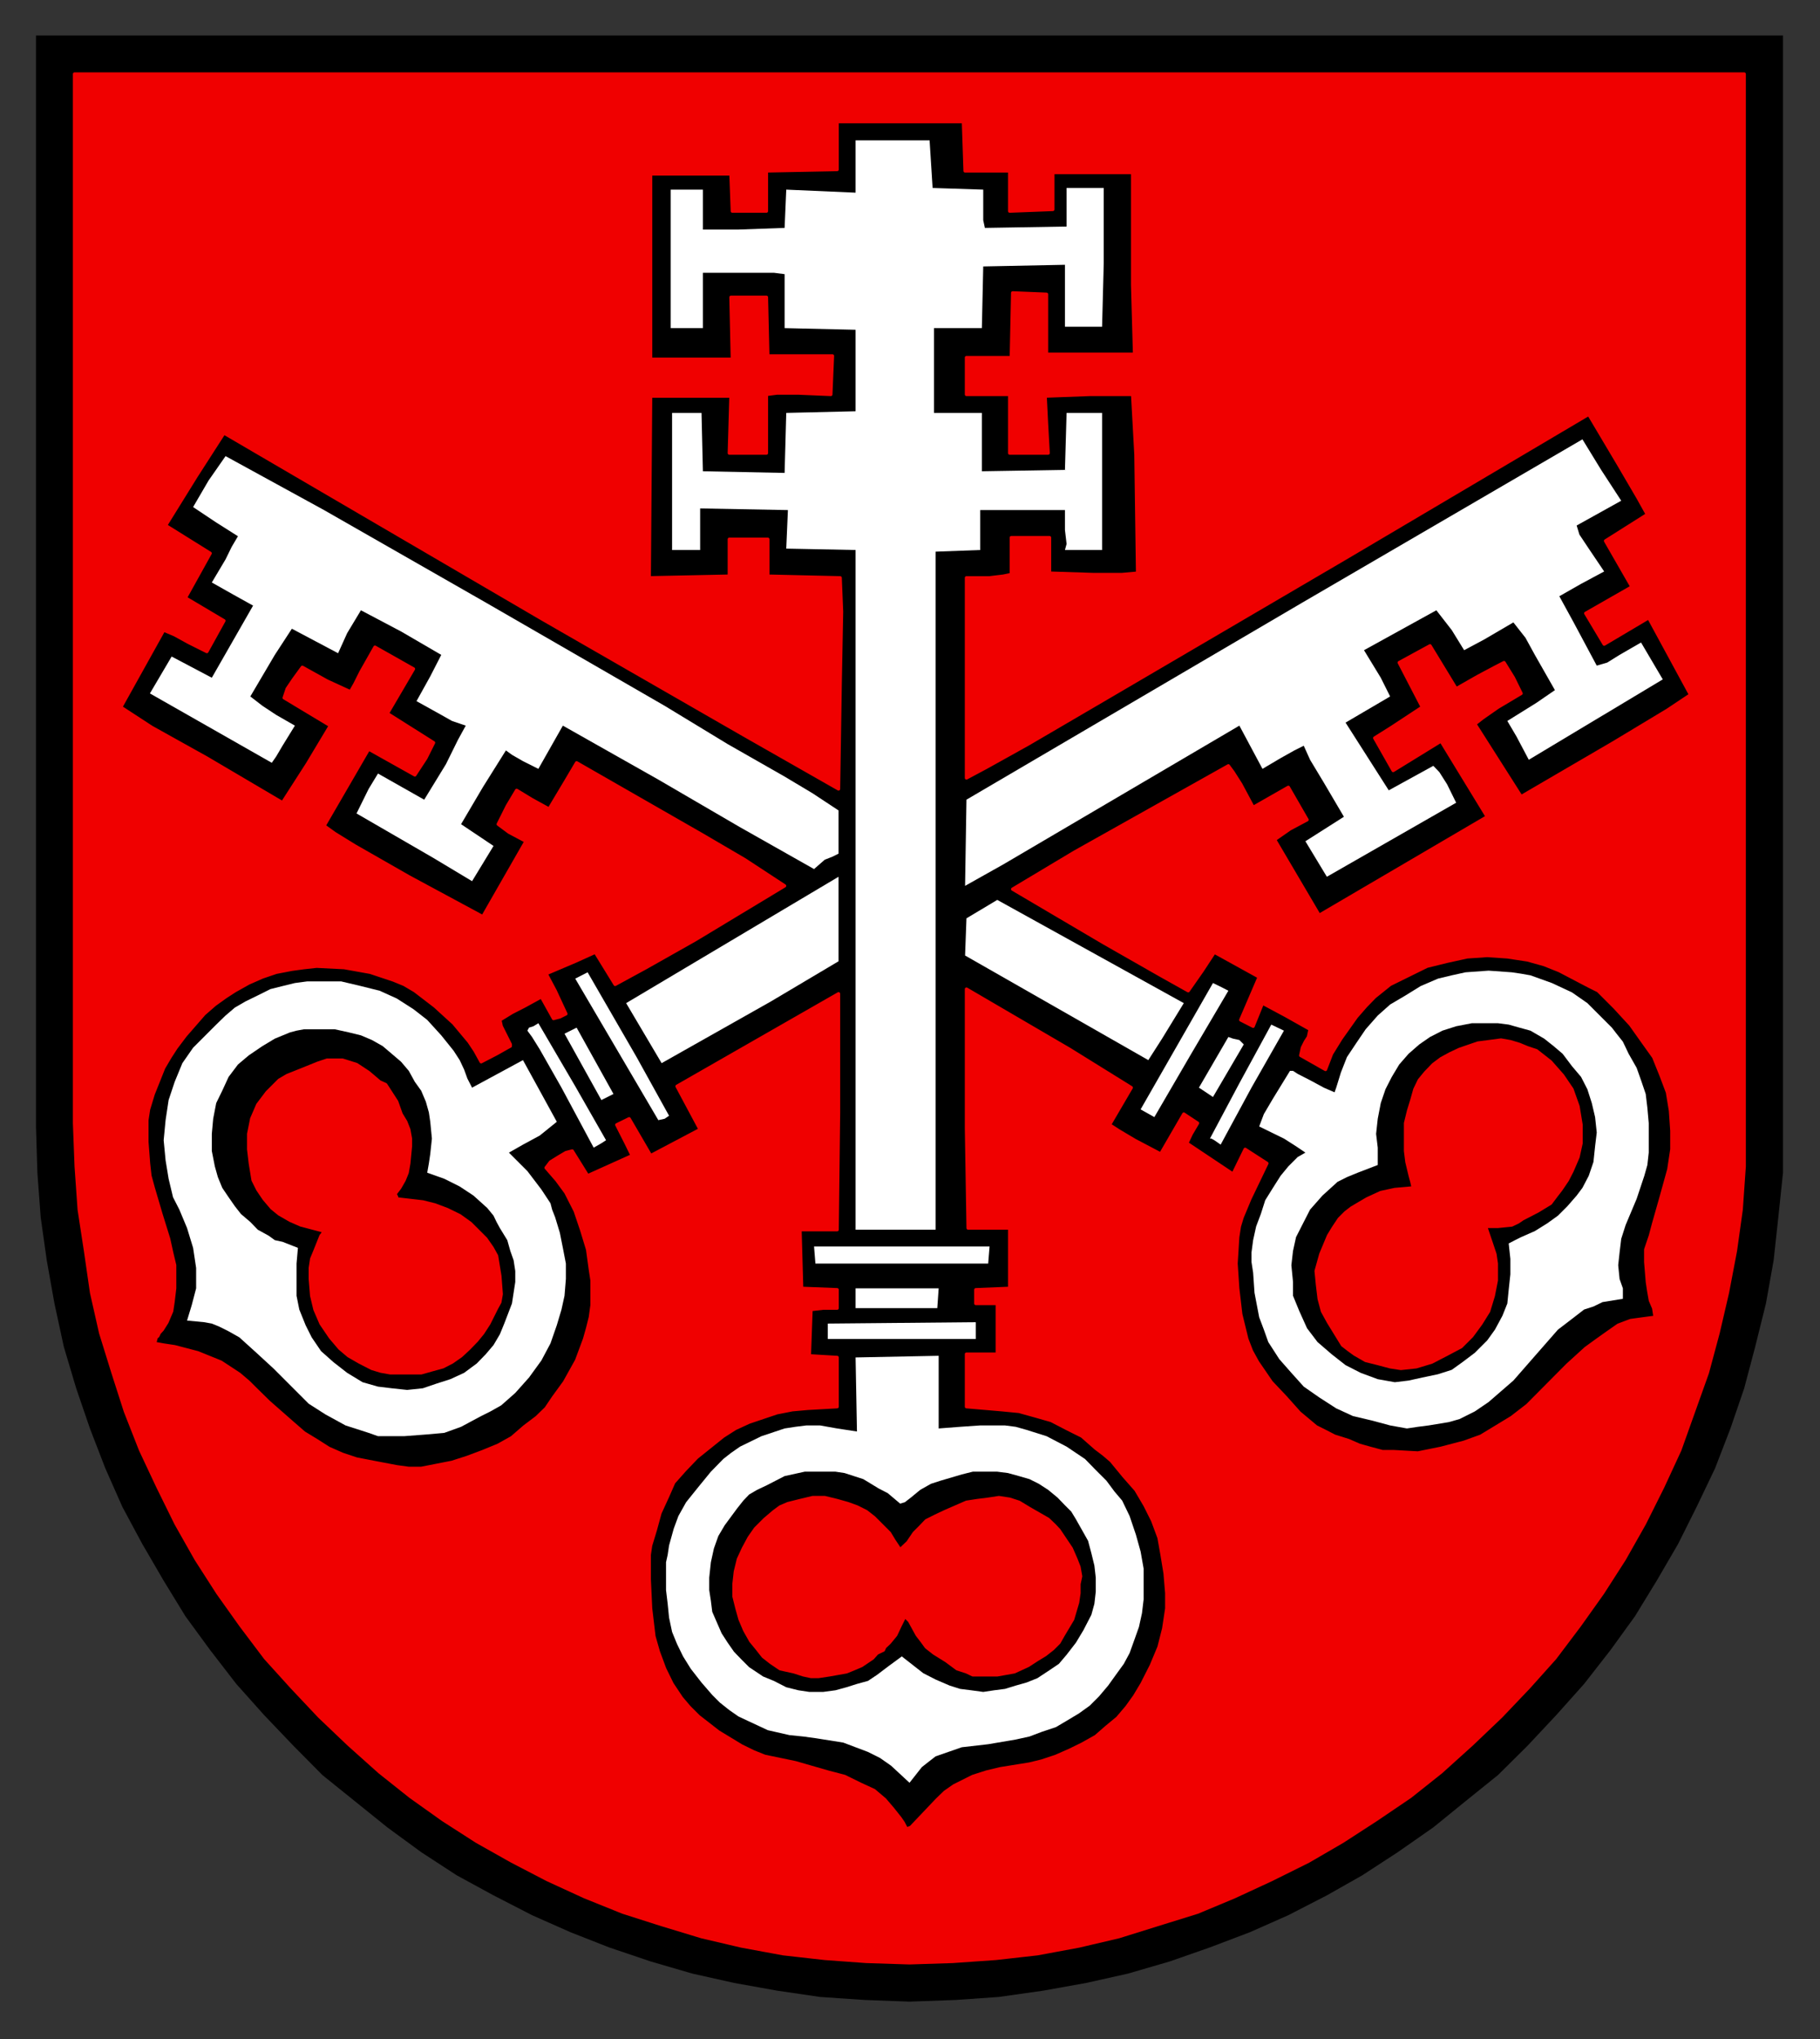 <?xml version="1.0" encoding="UTF-8" standalone="no"?>
<!-- Created with Inkscape (http://www.inkscape.org/) -->
<svg
   xmlns:svg="http://www.w3.org/2000/svg"
   xmlns="http://www.w3.org/2000/svg"
   version="1.0"
   width="499.38"
   height="559.16"
   viewBox="0 0 499.38 559.16"
   id="svg2">
  <rect x="0" y="0" width="499.38" height="559.16" fill="#333333" stroke="none"/>
  <defs
     id="defs4">
    <clipPath
       id="clipPath3566">
      <path
         d="M 418.2,720.72 L 421.56,720.72 L 421.56,708.36 L 418.2,708.36 L 418.2,720.72 z"
         id="path3568" />
    </clipPath>
    <clipPath
       id="clipPath3456">
      <path
         d="M 354.48,718.32 L 418.19,718.32 L 418.19,646.68 L 354.48,646.68 L 354.48,718.32 z"
         id="path3458" />
    </clipPath>
    <clipPath
       id="clipPath3444">
      <path
         d="M 354.48,718.32 L 418.19,718.32 L 418.19,646.68 L 354.48,646.68 L 354.48,718.32 z"
         id="path3446" />
    </clipPath>
    <clipPath
       id="clipPath3370">
      <path
         d="M 418.2,620.64 L 421.56,620.64 L 421.56,608.28 L 418.2,608.28 L 418.2,620.64 z"
         id="path3372" />
    </clipPath>
    <clipPath
       id="clipPath3320">
      <path
         d="M 354.48,618.24 L 418.19,618.24 L 418.19,546.61 L 354.48,546.61 L 354.48,618.24 z"
         id="path3322" />
    </clipPath>
    <clipPath
       id="clipPath3308">
      <path
         d="M 354.48,618.24 L 418.19,618.24 L 418.19,546.61 L 354.48,546.61 L 354.48,618.24 z"
         id="path3310" />
    </clipPath>
    <clipPath
       id="clipPath3238">
      <path
         d="M 418.2,520.67 L 421.56,520.67 L 421.56,508.32 L 418.2,508.32 L 418.2,520.67 z"
         id="path3240" />
    </clipPath>
    <clipPath
       id="clipPath3228">
      <path
         d="M 354.48,518.28 L 418.19,518.28 L 418.19,446.65 L 354.48,446.65 L 354.48,518.28 z"
         id="path3230" />
    </clipPath>
    <clipPath
       id="clipPath3216">
      <path
         d="M 354.48,518.28 L 418.19,518.28 L 418.19,446.65 L 354.48,446.65 L 354.48,518.28 z"
         id="path3218" />
    </clipPath>
    <clipPath
       id="clipPath3142">
      <path
         d="M 418.2,412.68 L 421.56,412.68 L 421.56,400.32 L 418.2,400.32 L 418.2,412.68 z"
         id="path3144" />
    </clipPath>
    <clipPath
       id="clipPath3080">
      <path
         d="M 354.48,410.28 L 418.19,410.28 L 418.19,338.65 L 354.48,338.65 L 354.48,410.28 z"
         id="path3082" />
    </clipPath>
    <clipPath
       id="clipPath3068">
      <path
         d="M 354.48,410.28 L 418.19,410.28 L 418.19,338.65 L 354.48,338.65 L 354.48,410.28 z"
         id="path3070" />
    </clipPath>
    <clipPath
       id="clipPath2986">
      <path
         d="M 418.2,312.72 L 421.56,312.72 L 421.56,300.36 L 418.2,300.36 L 418.2,312.72 z"
         id="path2988" />
    </clipPath>
    <clipPath
       id="clipPath2964">
      <path
         d="M 354.48,310.32 L 418.19,310.32 L 418.19,238.69 L 354.48,238.69 L 354.48,310.32 z"
         id="path2966" />
    </clipPath>
    <clipPath
       id="clipPath2952">
      <path
         d="M 354.48,310.32 L 418.19,310.32 L 418.19,238.69 L 354.48,238.69 L 354.48,310.32 z"
         id="path2954" />
    </clipPath>
    <clipPath
       id="clipPath2876">
      <path
         d="M 418.2,212.64 L 421.56,212.64 L 421.56,200.29 L 418.2,200.29 L 418.2,212.64 z"
         id="path2878" />
    </clipPath>
    <clipPath
       id="clipPath2808">
      <path
         d="M 354.48,210.24 L 418.19,210.24 L 418.19,138.6 L 354.48,138.6 L 354.48,210.24 z"
         id="path2810" />
    </clipPath>
    <clipPath
       id="clipPath2796">
      <path
         d="M 354.48,210.24 L 418.19,210.24 L 418.19,138.6 L 354.48,138.6 L 354.48,210.24 z"
         id="path2798" />
    </clipPath>
    <clipPath
       id="clipPath2768">
      <path
         d="M 143.16,151.19 L 146.63,151.19 L 146.63,138.84 L 143.16,138.84 L 143.16,151.19 z"
         id="path2770" />
    </clipPath>
    <clipPath
       id="clipPath2710">
      <path
         d="M 422.04,110.76 L 422.04,135.12 L 549.12,135.12 L 549.12,110.76 L 545.88,110.76 L 545.88,125.88 L 425.28,125.88 L 425.28,110.76 L 422.04,110.76 z"
         id="path2712" />
    </clipPath>
    <clipPath
       id="clipPath2688">
      <path
         d="M 351.12,110.76 L 351.12,135.12 L 354.48,135.12 L 354.48,110.76 L 351.12,110.76 z M 418.32,110.76 L 418.32,135.12 L 421.56,135.12 L 421.56,110.76 L 418.32,110.76 z"
         id="path2690" />
    </clipPath>
    <clipPath
       id="clipPath2666">
      <path
         d="M 288.84,110.76 L 288.84,135.12 L 350.64,135.12 L 350.64,110.76 L 347.4,110.76 L 347.4,132.84 L 292.08,132.84 L 292.08,110.76 L 288.84,110.76 z"
         id="path2668" />
    </clipPath>
    <clipPath
       id="clipPath2650">
      <path
         d="M 147.12,110.76 L 147.12,135.12 L 288.36,135.12 L 288.36,110.76 L 285.12,110.76 L 285.12,125.88 L 150.36,125.88 L 150.36,110.76 L 147.12,110.76 z"
         id="path2652" />
    </clipPath>
    <clipPath
       id="clipPath2634">
      <path
         d="M 67.68,110.76 L 67.68,135.12 L 146.64,135.12 L 146.64,110.76 L 143.28,110.76 L 143.28,125.88 L 70.92,125.88 L 70.92,110.76 L 67.68,110.76 z"
         id="path2636" />
    </clipPath>
    <clipPath
       id="clipPath2502">
      <path
         d="M 70.92,803.76 L 574.44,803.76 L 574.44,774.97 L 70.92,774.97 L 70.92,803.76 z"
         id="path2504" />
    </clipPath>
    <clipPath
       id="clipPath2480">
      <path
         d="M 70.92,803.76 L 574.44,803.76 L 574.44,801.97 L 70.92,801.97 L 70.92,803.76 z"
         id="path2482" />
    </clipPath>
    <clipPath
       id="clipPath2470">
      <path
         d="M 70.92,776.76 L 574.44,776.76 L 574.44,774.97 L 70.92,774.97 L 70.92,776.76 z"
         id="path2472" />
    </clipPath>
  </defs>
  <g
     transform="translate(-193.482,-175.224)"
     id="layer1">
    <g
       transform="matrix(1.25,0,0,1.25,-120.894,39.221)"
       clip-path="url(#clipPath2768)"
       id="g2766" />
    <g
       transform="matrix(1.25,0,0,1.25,-120.894,39.221)"
       clip-path="url(#clipPath2876)"
       id="g2874" />
    <g
       transform="matrix(1.25,0,0,1.25,-120.894,39.221)"
       clip-path="url(#clipPath2986)"
       id="g2984" />
    <g
       transform="matrix(1.25,0,0,1.25,-120.894,39.221)"
       clip-path="url(#clipPath3142)"
       id="g3140" />
    <g
       transform="matrix(1.25,0,0,1.25,-120.894,39.221)"
       clip-path="url(#clipPath3238)"
       id="g3236" />
    <g
       transform="matrix(1.25,0,0,1.25,-120.894,39.221)"
       clip-path="url(#clipPath3370)"
       id="g3368" />
    <g
       transform="matrix(1.25,0,0,1.25,-120.894,39.221)"
       clip-path="url(#clipPath3566)"
       id="g3564" />
    <g
       transform="matrix(6.039,0,0,6.039,-1743.269,-4178.882)"
       id="g6137">
      <g
         transform="matrix(1.25,0,0,1.25,-120.894,39.221)"
         clip-path="url(#clipPath3308)"
         id="g6139">
        <g
           id="g6141">
          <path
             d="M 354.59,546.71 L 418.09,546.71 L 418.09,586.39 L 418.09,586.39 L 418.09,588.02 L 417.92,589.64 L 417.75,591.2 L 417.47,592.77 L 417.08,594.34 L 416.68,595.85 L 416.18,597.31 L 415.62,598.76 L 414.95,600.16 L 414.28,601.5 L 413.5,602.84 L 412.71,604.13 L 411.82,605.36 L 410.86,606.59 L 409.85,607.72 L 408.8,608.84 L 407.73,609.9 L 406.55,610.85 L 405.38,611.8 L 404.09,612.7 L 402.8,613.54 L 401.51,614.27 L 400.11,614.99 L 398.71,615.61 L 397.26,616.16 L 395.8,616.67 L 394.29,617.11 L 392.77,617.45 L 391.21,617.73 L 389.59,617.96 L 388.02,618.07 L 386.34,618.13 L 386.34,618.13 L 384.71,618.07 L 383.09,617.96 L 381.52,617.73 L 379.96,617.45 L 378.44,617.11 L 376.93,616.67 L 375.42,616.16 L 374.02,615.61 L 372.62,614.99 L 371.22,614.27 L 369.88,613.54 L 368.59,612.7 L 367.36,611.8 L 366.18,610.85 L 365,609.9 L 363.95,608.84 L 362.88,607.72 L 361.87,606.59 L 360.92,605.36 L 360.02,604.13 L 359.23,602.84 L 358.45,601.5 L 357.73,600.16 L 357.11,598.76 L 356.55,597.31 L 356.05,595.85 L 355.6,594.34 L 355.26,592.77 L 354.98,591.2 L 354.76,589.64 L 354.64,588.02 L 354.59,586.39 L 354.59,546.71 z"
             id="path6143"
             style="fill:#000000;fill-opacity:1;fill-rule:evenodd;stroke:none" />
        </g>
      </g>
      <g
         transform="matrix(1.25,0,0,1.25,-120.894,39.221)"
         clip-path="url(#clipPath3320)"
         id="g6145">
        <path
           d="M 386.06,605.59 L 386.06,605.59 L 386.84,606.2 L 387.29,606.43 L 387.8,606.65 L 387.8,606.65 L 388.18,606.77 L 388.58,606.82 L 389.02,606.88 L 389.42,606.82 L 389.81,606.77 L 390.2,606.65 L 390.59,606.54 L 390.99,606.38 L 390.99,606.38 L 391.43,606.09 L 391.77,605.86 L 392.05,605.53 L 392.39,605.09 L 392.39,605.09 L 392.66,604.64 L 392.95,604.08 L 392.95,604.08 L 393.06,603.68 L 393.11,603.24 L 393.11,602.73 L 393.06,602.29 L 392.95,601.84 L 392.83,601.39 L 392.61,601 L 392.39,600.61 L 392.39,600.61 L 392.22,600.33 L 391.99,600.1 L 391.99,600.1 L 391.72,599.82 L 391.38,599.54 L 391.04,599.32 L 390.7,599.15 L 390.32,599.04 L 389.92,598.93 L 389.53,598.88 L 389.08,598.88 L 389.08,598.88 L 388.64,598.88 L 388.64,598.88 L 388.24,598.98 L 388.24,598.98 L 387.46,599.21 L 387.12,599.32 L 386.73,599.54 L 386.73,599.54 L 386.39,599.82 L 386.17,599.99 L 386,600.04 L 386,600.04 L 385.55,599.66 L 385.55,599.66 L 385.22,599.49 L 385.22,599.49 L 384.66,599.15 L 384.66,599.15 L 384.32,599.04 L 383.98,598.93 L 383.65,598.88 L 383.26,598.88 L 382.53,598.88 L 381.8,599.04 L 381.8,599.04 L 381.14,599.38 L 380.8,599.54 L 380.51,599.71 L 380.3,599.93 L 380.07,600.22 L 379.62,600.83 L 379.62,600.83 L 379.39,601.22 L 379.39,601.22 L 379.23,601.67 L 379.12,602.17 L 379.06,602.73 L 379.06,603.18 L 379.06,603.18 L 379.12,603.57 L 379.17,603.97 L 379.34,604.36 L 379.51,604.75 L 379.73,605.09 L 379.96,605.42 L 380.23,605.7 L 380.51,605.98 L 380.51,605.98 L 381.02,606.32 L 381.02,606.32 L 381.41,606.48 L 381.86,606.71 L 382.3,606.82 L 382.7,606.88 L 382.7,606.88 L 383.2,606.88 L 383.65,606.82 L 383.65,606.82 L 384.05,606.71 L 384.43,606.59 L 384.83,606.48 L 385.16,606.26 L 385.16,606.26 L 385.61,605.92 L 386.06,605.59 L 386.06,605.59 z M 386.34,610.18 L 386.34,610.18 L 385.67,609.56 L 385.27,609.28 L 384.83,609.06 L 384.83,609.06 L 384.38,608.89 L 383.93,608.72 L 382.92,608.56 L 382.92,608.56 L 382.48,608.5 L 381.98,608.45 L 381.98,608.45 L 381.19,608.27 L 380.46,607.93 L 380.12,607.77 L 379.79,607.54 L 379.45,607.27 L 379.17,606.99 L 379.17,606.99 L 378.78,606.54 L 378.78,606.54 L 378.39,606.04 L 378.39,606.04 L 378.11,605.59 L 377.89,605.14 L 377.71,604.7 L 377.6,604.18 L 377.55,603.68 L 377.49,603.18 L 377.49,602.17 L 377.49,602.17 L 377.55,601.9 L 377.6,601.56 L 377.77,600.95 L 377.77,600.95 L 377.94,600.49 L 377.94,600.49 L 378.22,599.99 L 378.67,599.43 L 379.12,598.88 L 379.57,598.42 L 379.57,598.42 L 379.85,598.2 L 380.18,597.97 L 380.96,597.59 L 381.8,597.31 L 382.19,597.25 L 382.59,597.2 L 382.59,597.2 L 383.09,597.2 L 383.71,597.31 L 384.43,597.42 L 384.38,594.73 L 387.4,594.67 L 387.4,594.67 L 387.4,596.02 L 387.4,597.31 L 387.4,597.31 L 388.18,597.25 L 388.91,597.2 L 388.91,597.2 L 389.81,597.2 L 389.81,597.2 L 390.2,597.25 L 390.59,597.36 L 391.32,597.59 L 392.05,597.97 L 392.72,598.42 L 392.72,598.42 L 393.11,598.82 L 393.5,599.21 L 393.5,599.21 L 393.79,599.6 L 394.07,599.93 L 394.07,599.93 L 394.34,600.49 L 394.57,601.17 L 394.74,601.78 L 394.85,602.4 L 394.85,602.4 L 394.85,603.02 L 394.85,603.02 L 394.85,603.52 L 394.79,604.02 L 394.68,604.52 L 394.52,604.97 L 394.34,605.47 L 394.13,605.86 L 393.84,606.26 L 393.56,606.65 L 393.23,607.04 L 392.89,607.38 L 392.5,607.66 L 392.05,607.93 L 391.66,608.16 L 391.15,608.33 L 390.7,608.5 L 390.2,608.61 L 390.2,608.61 L 389.2,608.78 L 388.24,608.89 L 388.24,608.89 L 387.29,609.22 L 387.29,609.22 L 387.07,609.39 L 386.79,609.61 L 386.34,610.18 L 386.34,610.18 z"
           id="path6147"
           style="fill:#ffffff;fill-opacity:1;fill-rule:evenodd;stroke:none" />
        <path
           d="M 368.81,588.02 L 368.81,588.02 L 368.87,587.68 L 368.92,587.34 L 368.92,587.34 L 368.98,586.78 L 368.92,586.17 L 368.92,586.17 L 368.87,585.83 L 368.76,585.44 L 368.76,585.44 L 368.59,585.04 L 368.36,584.72 L 368.14,584.32 L 367.86,583.99 L 367.52,583.7 L 367.19,583.42 L 366.8,583.2 L 366.4,583.03 L 366.4,583.03 L 365.95,582.92 L 365.45,582.81 L 365.45,582.81 L 364.33,582.81 L 364.33,582.81 L 364.06,582.86 L 363.83,582.92 L 363.27,583.15 L 363.27,583.15 L 362.82,583.42 L 362.32,583.76 L 361.93,584.09 L 361.59,584.54 L 361.59,584.54 L 361.36,585.04 L 361.14,585.49 L 361.14,585.49 L 361.03,586.06 L 360.98,586.61 L 360.98,587.23 L 361.09,587.79 L 361.09,587.79 L 361.2,588.18 L 361.36,588.57 L 361.59,588.91 L 361.82,589.24 L 362.04,589.52 L 362.38,589.81 L 362.65,590.09 L 363.05,590.31 L 363.05,590.31 L 363.27,590.47 L 363.55,590.53 L 364.11,590.75 L 364.11,590.75 L 364.06,591.32 L 364.06,591.88 L 364.06,592.49 L 364.16,592.99 L 364.39,593.56 L 364.61,594 L 364.95,594.5 L 365.4,594.9 L 365.4,594.9 L 365.9,595.29 L 366.18,595.46 L 366.46,595.63 L 366.46,595.63 L 367.02,595.79 L 367.52,595.85 L 368.08,595.91 L 368.65,595.85 L 369.15,595.68 L 369.65,595.52 L 370.15,595.29 L 370.61,594.95 L 370.61,594.95 L 370.94,594.61 L 371.22,594.28 L 371.45,593.89 L 371.61,593.5 L 371.61,593.5 L 371.89,592.77 L 371.95,592.38 L 372.01,591.99 L 372.01,591.59 L 371.95,591.2 L 371.83,590.86 L 371.72,590.47 L 371.72,590.47 L 371.45,590.03 L 371.45,590.03 L 371.33,589.81 L 371.22,589.58 L 371.22,589.58 L 370.99,589.3 L 370.99,589.3 L 370.49,588.85 L 369.99,588.52 L 369.43,588.24 L 368.81,588.02 L 368.81,588.02 z M 373.29,589.13 L 373.29,589.13 L 373.35,589.36 L 373.46,589.64 L 373.63,590.2 L 373.63,590.2 L 373.74,590.75 L 373.85,591.32 L 373.85,591.88 L 373.8,592.49 L 373.8,592.49 L 373.69,592.99 L 373.52,593.56 L 373.52,593.56 L 373.29,594.22 L 373.29,594.22 L 372.96,594.84 L 372.51,595.46 L 372.01,596.02 L 371.5,596.47 L 371.5,596.47 L 371.11,596.69 L 370.77,596.86 L 370.77,596.86 L 370.04,597.25 L 369.43,597.47 L 368.76,597.53 L 367.97,597.59 L 367.97,597.59 L 367.7,597.59 L 367.36,597.59 L 367.36,597.59 L 367.02,597.59 L 366.68,597.47 L 365.84,597.2 L 365.11,596.8 L 364.5,596.41 L 364.5,596.41 L 364.16,596.07 L 363.83,595.74 L 363.83,595.74 L 363.22,595.13 L 362.6,594.56 L 361.98,594 L 361.59,593.78 L 361.25,593.61 L 361.25,593.61 L 360.98,593.5 L 360.7,593.45 L 360.08,593.39 L 360.08,593.39 L 360.25,592.83 L 360.41,592.22 L 360.41,592.22 L 360.41,591.82 L 360.41,591.48 L 360.3,590.75 L 360.08,590.03 L 359.8,589.36 L 359.8,589.36 L 359.57,588.91 L 359.57,588.91 L 359.41,588.24 L 359.3,587.57 L 359.23,586.84 L 359.3,586.11 L 359.41,585.38 L 359.63,584.72 L 359.91,584.04 L 360.3,583.48 L 360.3,583.48 L 361.14,582.64 L 361.14,582.64 L 361.48,582.31 L 361.82,582.02 L 362.2,581.8 L 362.65,581.58 L 363.11,581.35 L 363.55,581.24 L 364,581.13 L 364.45,581.07 L 364.45,581.07 L 364.95,581.07 L 364.95,581.07 L 365.68,581.07 L 366.4,581.24 L 367.08,581.41 L 367.7,581.69 L 368.31,582.08 L 368.81,582.47 L 369.32,583.03 L 369.77,583.59 L 369.77,583.59 L 369.99,583.93 L 370.15,584.27 L 370.15,584.27 L 370.27,584.6 L 370.44,584.93 L 372.29,583.93 L 372.29,583.93 L 372.9,585.04 L 373.52,586.17 L 373.52,586.17 L 372.9,586.67 L 372.29,587 L 371.78,587.29 L 371.78,587.29 L 372.45,587.96 L 372.45,587.96 L 372.96,588.63 L 373.29,589.13 L 373.29,589.13 z"
           id="path6149"
           style="fill:#ffffff;fill-opacity:1;fill-rule:evenodd;stroke:none" />
        <path
           d="M 408.12,590.59 L 408.12,590.59 L 408.35,590.47 L 408.57,590.36 L 409.07,590.14 L 409.07,590.14 L 409.52,589.86 L 409.91,589.58 L 410.25,589.24 L 410.59,588.85 L 410.59,588.85 L 410.8,588.57 L 410.8,588.57 L 411.03,588.13 L 411.2,587.63 L 411.26,587.06 L 411.32,586.56 L 411.26,586 L 411.14,585.49 L 410.98,584.99 L 410.75,584.54 L 410.75,584.54 L 410.42,584.15 L 410.42,584.15 L 410.08,583.7 L 409.75,583.42 L 409.41,583.15 L 408.91,582.86 L 408.91,582.86 L 408.51,582.75 L 408.12,582.64 L 407.73,582.59 L 407.34,582.59 L 407.34,582.59 L 406.78,582.59 L 406.21,582.7 L 406.21,582.7 L 405.71,582.86 L 405.26,583.09 L 404.87,583.36 L 404.48,583.7 L 404.14,584.09 L 403.87,584.54 L 403.64,584.99 L 403.47,585.49 L 403.47,585.49 L 403.36,586.06 L 403.3,586.61 L 403.36,587.11 L 403.36,587.74 L 403.36,587.74 L 402.63,588.02 L 402.24,588.18 L 401.9,588.35 L 401.9,588.35 L 401.35,588.85 L 400.9,589.36 L 400.9,589.36 L 400.67,589.81 L 400.67,589.81 L 400.39,590.36 L 400.28,590.86 L 400.22,591.38 L 400.28,591.99 L 400.28,591.99 L 400.28,592.27 L 400.28,592.49 L 400.28,592.49 L 400.51,593.05 L 400.79,593.67 L 401.17,594.17 L 401.68,594.61 L 402.19,595.01 L 402.74,595.29 L 403.36,595.52 L 403.98,595.63 L 403.98,595.63 L 404.48,595.57 L 404.98,595.46 L 404.98,595.46 L 405.55,595.34 L 406.05,595.18 L 406.44,594.9 L 406.89,594.56 L 406.89,594.56 L 407.34,594.11 L 407.62,593.72 L 407.89,593.22 L 408.07,592.77 L 408.12,592.27 L 408.18,591.71 L 408.18,591.15 L 408.12,590.59 L 408.12,590.59 z M 412.27,592.6 L 412.27,592.6 L 411.53,592.72 L 411.2,592.88 L 410.86,592.99 L 410.86,592.99 L 410.42,593.33 L 409.91,593.72 L 409.91,593.72 L 409.13,594.61 L 408.29,595.57 L 407.84,595.96 L 407.39,596.35 L 406.89,596.69 L 406.33,596.97 L 406.33,596.97 L 405.94,597.08 L 405.94,597.08 L 405.21,597.2 L 404.82,597.25 L 404.42,597.31 L 404.42,597.31 L 403.81,597.2 L 403.81,597.2 L 403.14,597.02 L 402.46,596.86 L 401.85,596.58 L 401.23,596.18 L 400.67,595.79 L 400.22,595.29 L 399.78,594.79 L 399.38,594.17 L 399.38,594.17 L 399.22,593.72 L 399.05,593.27 L 398.88,592.38 L 398.88,592.38 L 398.83,591.65 L 398.77,591.26 L 398.77,590.92 L 398.77,590.92 L 398.83,590.47 L 398.94,589.97 L 399.11,589.52 L 399.27,589.02 L 399.55,588.57 L 399.83,588.13 L 400.11,587.79 L 400.45,587.45 L 400.45,587.45 L 400.73,587.29 L 400.73,587.29 L 400.39,587.06 L 399.95,586.78 L 399.05,586.34 L 399.05,586.34 L 399.22,585.89 L 399.55,585.33 L 400.17,584.32 L 400.17,584.32 L 400.28,584.32 L 400.45,584.43 L 400.9,584.66 L 401.4,584.93 L 401.79,585.1 L 401.79,585.1 L 401.85,584.93 L 401.9,584.77 L 402.02,584.38 L 402.02,584.38 L 402.24,583.82 L 402.58,583.31 L 402.92,582.81 L 403.36,582.31 L 403.36,582.31 L 403.81,581.91 L 404.37,581.58 L 404.92,581.24 L 405.55,580.97 L 405.55,580.97 L 406.05,580.85 L 406.55,580.74 L 406.55,580.74 L 407.39,580.68 L 408.23,580.74 L 408.23,580.74 L 408.57,580.79 L 408.91,580.85 L 409.69,581.13 L 410.42,581.47 L 410.98,581.86 L 410.98,581.86 L 411.87,582.75 L 411.87,582.75 L 412.04,582.97 L 412.27,583.26 L 412.27,583.26 L 412.48,583.7 L 412.77,584.21 L 412.93,584.66 L 413.1,585.16 L 413.1,585.16 L 413.16,585.66 L 413.21,586.22 L 413.21,586.84 L 413.21,587.29 L 413.21,587.29 L 413.16,587.74 L 413.05,588.13 L 412.77,588.97 L 412.77,588.97 L 412.37,589.92 L 412.21,590.42 L 412.15,590.92 L 412.15,590.92 L 412.1,591.38 L 412.15,591.88 L 412.15,591.88 L 412.27,592.22 L 412.27,592.43 L 412.27,592.6 L 412.27,592.6 z"
           id="path6151"
           style="fill:#ffffff;fill-opacity:1;fill-rule:evenodd;stroke:none" />
        <path
           d="M 383.37,594.06 L 388.75,594.06 L 388.75,593.45 L 388.75,593.45 L 383.37,593.5 L 383.37,594.06 z"
           id="path6153"
           style="fill:#ffffff;fill-opacity:1;fill-rule:evenodd;stroke:none" />
        <path
           d="M 384.38,592.94 L 387.35,592.94 L 387.35,592.94 L 387.4,592.22 L 384.38,592.22 L 384.38,592.94 z"
           id="path6155"
           style="fill:#ffffff;fill-opacity:1;fill-rule:evenodd;stroke:none" />
        <path
           d="M 382.92,591.32 L 389.2,591.32 L 389.2,591.32 L 389.25,590.7 L 382.87,590.7 L 382.87,590.7 L 382.92,591.32 L 382.92,591.32 z"
           id="path6157"
           style="fill:#ffffff;fill-opacity:1;fill-rule:evenodd;stroke:none" />
        <path
           d="M 384.38,590.09 L 384.38,590.09 L 387.29,590.09 L 387.29,565.46 L 388.91,565.4 L 388.91,563.95 L 391.99,563.95 L 391.99,563.95 L 391.99,564.67 L 392.05,565.18 L 391.99,565.4 L 393.34,565.4 L 393.34,560.42 L 392.05,560.42 L 391.99,562.49 L 388.97,562.54 L 388.97,560.42 L 387.23,560.42 L 387.23,557.34 L 388.97,557.34 L 389.02,555.1 L 389.02,555.1 L 391.99,555.04 L 391.99,557.29 L 393.34,557.29 L 393.34,557.29 L 393.4,554.99 L 393.4,553.31 L 393.4,552.25 L 393.4,552.25 L 392.05,552.25 L 392.05,553.65 L 392.05,553.65 L 389.08,553.7 L 389.08,553.7 L 389.02,553.42 L 389.02,553.03 L 389.02,552.31 L 387.18,552.25 L 387.07,550.52 L 387.07,550.52 L 384.38,550.52 L 384.38,552.42 L 381.86,552.31 L 381.8,553.7 L 381.8,553.7 L 380.12,553.76 L 378.83,553.76 L 378.83,552.31 L 377.66,552.31 L 377.66,557.34 L 378.83,557.34 L 378.83,557.34 L 378.83,555.33 L 378.83,555.33 L 380.51,555.33 L 381.41,555.33 L 381.8,555.38 L 381.8,555.38 L 381.8,557.34 L 384.38,557.4 L 384.38,560.36 L 384.38,560.36 L 381.86,560.42 L 381.86,560.42 L 381.8,562.6 L 378.83,562.54 L 378.83,562.54 L 378.78,560.42 L 378.78,560.42 L 377.71,560.42 L 377.71,565.4 L 378.73,565.4 L 378.73,563.89 L 381.92,563.95 L 381.86,565.35 L 384.38,565.4 L 384.38,590.09 z"
           id="path6159"
           style="fill:#ffffff;fill-opacity:1;fill-rule:evenodd;stroke:none" />
        <path
           d="M 374.86,587.11 L 374.86,587.11 L 375.14,586.95 L 375.31,586.84 L 375.31,586.84 L 374.19,584.88 L 372.85,582.59 L 372.85,582.59 L 372.67,582.7 L 372.51,582.75 L 372.45,582.86 L 372.45,582.86 L 372.62,583.09 L 372.9,583.54 L 373.69,584.93 L 374.86,587.11 L 374.86,587.11 z"
           id="path6161"
           style="fill:#ffffff;fill-opacity:1;fill-rule:evenodd;stroke:none" />
        <path
           d="M 397.65,587 L 397.65,587 L 398.77,584.93 L 399.95,582.86 L 399.95,582.86 L 399.72,582.75 L 399.49,582.64 L 399.49,582.64 L 398.33,584.77 L 397.26,586.78 L 397.26,586.78 L 397.31,586.78 L 397.42,586.84 L 397.65,587 L 397.65,587 z"
           id="path6163"
           style="fill:#ffffff;fill-opacity:1;fill-rule:evenodd;stroke:none" />
        <path
           d="M 377.21,586.11 L 377.21,586.11 L 377.44,586.06 L 377.6,585.95 L 377.6,585.95 L 376.42,583.82 L 374.64,580.74 L 374.64,580.74 L 374.19,580.97 L 374.19,580.97 L 377.21,586.11 L 377.21,586.11 z"
           id="path6165"
           style="fill:#ffffff;fill-opacity:1;fill-rule:evenodd;stroke:none" />
        <path
           d="M 395.24,586 L 395.24,586 L 396.58,583.7 L 397.93,581.41 L 397.93,581.41 L 397.7,581.29 L 397.37,581.13 L 397.37,581.13 L 394.74,585.72 L 394.74,585.72 L 395.24,586 L 395.24,586 z"
           id="path6167"
           style="fill:#ffffff;fill-opacity:1;fill-rule:evenodd;stroke:none" />
        <path
           d="M 375.14,585.38 L 375.58,585.16 L 375.58,585.16 L 374.24,582.75 L 374.24,582.75 L 373.8,582.97 L 375.14,585.38 z"
           id="path6169"
           style="fill:#ffffff;fill-opacity:1;fill-rule:evenodd;stroke:none" />
        <path
           d="M 397.37,585.27 L 397.37,585.27 L 398.49,583.36 L 398.49,583.36 L 398.33,583.2 L 398.1,583.15 L 397.93,583.09 L 397.93,583.09 L 396.86,584.93 L 397.37,585.27 z"
           id="path6171"
           style="fill:#ffffff;fill-opacity:1;fill-rule:evenodd;stroke:none" />
        <path
           d="M 377.33,584.04 L 377.33,584.04 L 381.3,581.8 L 383.76,580.34 L 383.76,577.27 L 383.76,577.27 L 376.04,581.86 L 376.04,581.86 L 377.33,584.04 L 377.33,584.04 z"
           id="path6173"
           style="fill:#ffffff;fill-opacity:1;fill-rule:evenodd;stroke:none" />
        <path
           d="M 395.02,583.93 L 395.02,583.93 L 395.52,583.15 L 396.31,581.86 L 396.31,581.86 L 389.53,578.11 L 389.53,578.11 L 388.41,578.78 L 388.41,578.78 L 388.36,580.13 L 388.36,580.13 L 395.02,583.93 L 395.02,583.93 z"
           id="path6175"
           style="fill:#ffffff;fill-opacity:1;fill-rule:evenodd;stroke:none" />
        <path
           d="M 388.36,577.6 L 388.36,577.6 L 389.75,576.82 L 392.61,575.14 L 398.33,571.78 L 398.33,571.78 L 399.17,573.35 L 399.17,573.35 L 399.83,572.96 L 400.33,572.68 L 400.67,572.51 L 400.67,572.51 L 400.9,573.02 L 401.4,573.85 L 402.13,575.09 L 402.13,575.09 L 400.73,575.98 L 400.73,575.98 L 401.51,577.27 L 401.51,577.27 L 406.21,574.58 L 406.21,574.58 L 405.88,573.91 L 405.6,573.47 L 405.38,573.24 L 405.38,573.24 L 403.76,574.13 L 403.76,574.13 L 402.19,571.67 L 403.81,570.72 L 403.81,570.72 L 403.47,570.04 L 402.86,569.04 L 402.86,569.04 L 405.49,567.59 L 405.49,567.59 L 406.05,568.31 L 406.5,569.04 L 406.5,569.04 L 407.23,568.65 L 408.29,568.03 L 408.29,568.03 L 408.73,568.59 L 409.07,569.21 L 409.8,570.49 L 409.8,570.49 L 409.13,570.95 L 408.07,571.61 L 408.07,571.61 L 408.4,572.17 L 408.85,573.02 L 408.85,573.02 L 413.72,570.1 L 413.72,570.1 L 412.93,568.76 L 412.93,568.76 L 412.15,569.21 L 411.7,569.49 L 411.32,569.6 L 411.32,569.6 L 410.48,568.03 L 409.96,567.08 L 409.96,567.08 L 410.75,566.63 L 411.59,566.18 L 411.59,566.18 L 411.03,565.35 L 410.69,564.84 L 410.59,564.51 L 410.59,564.51 L 412.21,563.61 L 412.21,563.61 L 411.48,562.49 L 410.8,561.38 L 410.8,561.38 L 400.62,567.31 L 388.41,574.47 L 388.36,577.6 z"
           id="path6177"
           style="fill:#ffffff;fill-opacity:1;fill-rule:evenodd;stroke:none" />
        <path
           d="M 366.24,574.97 L 369.04,576.59 L 369.04,576.59 L 370.44,577.43 L 370.44,577.43 L 371.22,576.15 L 371.22,576.15 L 370.04,575.36 L 370.04,575.36 L 370.83,574.02 L 371.67,572.68 L 371.67,572.68 L 371.89,572.84 L 372.29,573.07 L 372.85,573.35 L 372.85,573.35 L 373.74,571.78 L 373.74,571.78 L 377.21,573.74 L 380.18,575.47 L 382.87,576.99 L 382.87,576.99 L 383.26,576.65 L 383.54,576.54 L 383.76,576.43 L 383.76,574.86 L 383.76,574.86 L 382.82,574.24 L 381.8,573.63 L 379.73,572.45 L 379.73,572.45 L 377.44,571.06 L 377.44,571.06 L 370.94,567.31 L 370.94,567.31 L 365.06,563.95 L 361.48,561.99 L 361.48,561.99 L 360.86,562.88 L 360.3,563.84 L 360.3,563.84 L 361.14,564.4 L 361.93,564.9 L 361.93,564.9 L 361.7,565.29 L 361.48,565.74 L 360.98,566.58 L 360.98,566.58 L 361.76,567.02 L 362.48,567.42 L 362.48,567.42 L 360.98,570.04 L 360.98,570.04 L 359.52,569.27 L 359.52,569.27 L 358.73,570.61 L 358.73,570.61 L 363.16,573.13 L 363.16,573.13 L 363.32,572.9 L 363.55,572.51 L 364,571.78 L 364,571.78 L 363.32,571.39 L 362.82,571.06 L 362.38,570.72 L 362.38,570.72 L 363.27,569.21 L 363.89,568.26 L 363.89,568.26 L 365.57,569.15 L 365.57,569.15 L 365.9,568.42 L 366.4,567.59 L 366.4,567.59 L 367.86,568.36 L 369.32,569.21 L 369.32,569.21 L 368.92,569.99 L 368.42,570.89 L 368.42,570.89 L 369.32,571.39 L 369.71,571.61 L 370.21,571.78 L 370.21,571.78 L 369.93,572.29 L 369.49,573.18 L 368.7,574.47 L 368.7,574.47 L 367.02,573.52 L 367.02,573.52 L 366.68,574.08 L 366.24,574.97 L 366.24,574.97 z"
           id="path6179"
           style="fill:#ffffff;fill-opacity:1;fill-rule:evenodd;stroke:none" />
        <path
           d="M 386.23,611.86 L 386.39,611.8 L 386.39,611.8 L 387.35,610.79 L 387.35,610.79 L 387.63,610.52 L 387.96,610.29 L 388.64,609.95 L 388.64,609.95 L 389.14,609.79 L 389.64,609.67 L 390.7,609.5 L 390.7,609.5 L 391.15,609.39 L 391.66,609.22 L 392.16,609 L 392.61,608.78 L 393.11,608.5 L 393.5,608.16 L 393.9,607.83 L 394.24,607.43 L 394.24,607.43 L 394.52,607.04 L 394.79,606.59 L 394.79,606.59 L 395.13,605.92 L 395.41,605.25 L 395.58,604.58 L 395.69,603.85 L 395.69,603.85 L 395.69,603.29 L 395.69,603.29 L 395.63,602.57 L 395.52,601.9 L 395.41,601.28 L 395.18,600.66 L 394.9,600.1 L 394.57,599.54 L 394.13,599.04 L 393.67,598.48 L 393.67,598.48 L 393.4,598.25 L 393.11,598.03 L 393.11,598.03 L 392.61,597.59 L 392.05,597.31 L 391.49,597.02 L 390.93,596.86 L 390.32,596.69 L 389.7,596.63 L 388.41,596.52 L 388.41,594.61 L 388.41,594.61 L 389.53,594.61 L 389.53,594.61 L 389.53,592.77 L 388.75,592.77 L 388.75,592.27 L 388.75,592.27 L 389.98,592.22 L 389.98,592.22 L 389.98,591.82 L 389.98,591.09 L 389.98,590.03 L 388.47,590.03 L 388.47,590.03 L 388.41,586.39 L 388.41,581.35 L 388.41,581.35 L 392.16,583.54 L 394.4,584.93 L 393.61,586.28 L 393.61,586.28 L 393.95,586.5 L 394.52,586.84 L 395.47,587.34 L 395.47,587.34 L 396.31,585.89 L 396.31,585.89 L 396.81,586.22 L 396.81,586.22 L 396.58,586.61 L 396.42,586.95 L 398.1,588.07 L 398.54,587.17 L 398.54,587.17 L 399.33,587.68 L 399.33,587.68 L 398.71,588.97 L 398.43,589.64 L 398.33,589.97 L 398.27,590.36 L 398.27,590.36 L 398.21,591.32 L 398.27,592.22 L 398.38,593.16 L 398.6,594.06 L 398.6,594.06 L 398.77,594.5 L 398.99,594.9 L 399.49,595.63 L 399.49,595.63 L 400.01,596.18 L 400.51,596.74 L 401.12,597.25 L 401.46,597.42 L 401.79,597.59 L 401.79,597.59 L 402.3,597.75 L 402.3,597.75 L 402.69,597.92 L 403.08,598.03 L 403.08,598.03 L 403.53,598.15 L 403.92,598.15 L 404.82,598.2 L 405.66,598.03 L 406.5,597.81 L 406.5,597.81 L 407.11,597.59 L 407.67,597.25 L 408.23,596.91 L 408.8,596.47 L 408.8,596.47 L 410.25,595.01 L 410.25,595.01 L 410.92,594.4 L 411.32,594.11 L 411.7,593.84 L 412.1,593.56 L 412.55,593.39 L 412.99,593.33 L 413.44,593.27 L 413.44,593.27 L 413.39,592.94 L 413.27,592.66 L 413.27,592.66 L 413.21,592.32 L 413.16,591.99 L 413.1,591.26 L 413.1,591.26 L 413.1,591.04 L 413.1,590.81 L 413.1,590.81 L 413.27,590.31 L 413.39,589.86 L 413.39,589.86 L 413.66,588.91 L 413.94,587.9 L 413.94,587.9 L 414.05,587.17 L 414.05,586.5 L 414,585.77 L 413.89,585.1 L 413.66,584.49 L 413.39,583.82 L 412.99,583.26 L 412.55,582.64 L 412.55,582.64 L 411.98,582.02 L 411.37,581.41 L 411.37,581.41 L 411.03,581.24 L 411.03,581.24 L 409.96,580.68 L 409.41,580.46 L 408.8,580.29 L 408.8,580.29 L 408.07,580.18 L 407.34,580.13 L 406.61,580.18 L 405.88,580.34 L 405.15,580.52 L 404.48,580.85 L 403.81,581.18 L 403.25,581.63 L 403.25,581.63 L 402.92,581.97 L 402.58,582.36 L 402.02,583.15 L 402.02,583.15 L 401.68,583.7 L 401.46,584.27 L 401.46,584.27 L 400.56,583.76 L 400.56,583.76 L 400.62,583.48 L 400.73,583.26 L 400.84,583.09 L 400.9,582.81 L 400.9,582.81 L 400.01,582.31 L 399.17,581.86 L 399.17,581.86 L 398.83,582.7 L 398.38,582.47 L 399.05,580.91 L 397.42,580.01 L 397.42,580.01 L 396.98,580.68 L 396.47,581.41 L 396.47,581.41 L 395.47,580.85 L 393.4,579.67 L 390.09,577.72 L 390.09,577.72 L 392.33,576.38 L 392.33,576.38 L 395.13,574.81 L 397.93,573.24 L 397.93,573.24 L 398.1,573.47 L 398.38,573.91 L 398.83,574.75 L 398.83,574.75 L 400.11,574.02 L 400.11,574.02 L 400.79,575.2 L 400.79,575.2 L 400.17,575.53 L 399.61,575.92 L 399.61,575.92 L 401.23,578.67 L 407.34,575.09 L 405.66,572.34 L 403.92,573.41 L 403.25,572.23 L 403.25,572.23 L 403.87,571.84 L 404.98,571.11 L 404.14,569.49 L 405.26,568.88 L 406.21,570.44 L 406.21,570.44 L 407,569.99 L 407.62,569.66 L 407.95,569.49 L 407.95,569.49 L 408.29,570.04 L 408.57,570.61 L 408.57,570.61 L 407.73,571.11 L 407.17,571.5 L 406.89,571.72 L 406.89,571.72 L 408.57,574.36 L 408.57,574.36 L 411.93,572.4 L 413.89,571.22 L 414.73,570.66 L 413.21,567.86 L 413.21,567.86 L 411.59,568.82 L 410.92,567.7 L 412.6,566.74 L 411.64,565.07 L 413.16,564.11 L 413.16,564.11 L 412.82,563.5 L 412.1,562.27 L 411.03,560.47 L 411.03,560.47 L 402.3,565.63 L 393.61,570.72 L 393.61,570.72 L 390.65,572.45 L 389.14,573.29 L 388.41,573.68 L 388.41,573.68 L 388.41,570.04 L 388.41,566.41 L 388.41,566.41 L 389.25,566.41 L 389.75,566.35 L 390.04,566.29 L 390.04,566.29 L 390.04,565.57 L 390.04,565.18 L 390.04,564.95 L 390.04,564.95 L 391.43,564.95 L 391.43,564.95 L 391.43,566.24 L 391.43,566.24 L 393,566.29 L 394.07,566.29 L 394.63,566.24 L 394.63,566.24 L 394.57,561.93 L 394.57,561.93 L 394.45,559.75 L 394.45,559.75 L 392.89,559.75 L 391.27,559.81 L 391.27,559.81 L 391.32,560.81 L 391.38,561.88 L 389.98,561.88 L 389.98,559.75 L 389.98,559.75 L 388.41,559.75 L 388.41,558.41 L 388.41,558.41 L 389.25,558.41 L 390.04,558.41 L 390.04,558.41 L 390.09,556.06 L 391.32,556.11 L 391.32,556.11 L 391.32,558.29 L 391.32,558.29 L 392.77,558.29 L 394.52,558.29 L 394.52,558.29 L 394.45,555.77 L 394.45,551.69 L 391.55,551.69 L 391.55,553.03 L 389.98,553.09 L 389.98,551.63 L 388.36,551.63 L 388.3,549.84 L 388.3,549.84 L 383.71,549.84 L 383.71,549.84 L 383.71,551.58 L 381.14,551.63 L 381.14,553.09 L 379.9,553.09 L 379.85,551.74 L 376.93,551.74 L 376.93,551.74 L 376.93,558.47 L 379.9,558.47 L 379.85,556.22 L 381.14,556.22 L 381.19,558.35 L 383.54,558.35 L 383.48,559.75 L 383.48,559.75 L 382.3,559.7 L 381.52,559.7 L 381.14,559.75 L 381.14,559.75 L 381.14,561.88 L 379.79,561.88 L 379.85,559.81 L 376.93,559.81 L 376.93,559.81 L 376.88,566.41 L 376.88,566.41 L 379.79,566.35 L 379.79,565.01 L 381.19,565.01 L 381.19,566.35 L 383.82,566.41 L 383.82,566.41 L 383.87,567.64 L 383.82,570.27 L 383.76,574.08 L 383.76,574.08 L 380.3,572.11 L 373.01,567.92 L 361.42,561.15 L 361.42,561.15 L 360.41,562.72 L 359.3,564.51 L 359.3,564.51 L 360.92,565.52 L 360.92,565.52 L 360.02,567.14 L 361.42,567.97 L 361.42,567.97 L 360.8,569.09 L 360.8,569.09 L 360.14,568.76 L 359.63,568.48 L 359.23,568.31 L 359.23,568.31 L 357.67,571.11 L 357.67,571.11 L 358.79,571.84 L 360.8,572.96 L 363.55,574.58 L 363.55,574.58 L 364.45,573.18 L 365.29,571.78 L 365.29,571.78 L 363.61,570.77 L 363.61,570.77 L 363.72,570.44 L 363.95,570.1 L 364.27,569.66 L 364.27,569.66 L 365.17,570.16 L 366.02,570.55 L 366.02,570.55 L 366.18,570.27 L 366.4,569.83 L 366.91,568.93 L 368.31,569.72 L 368.31,569.72 L 367.36,571.34 L 369.04,572.4 L 369.04,572.4 L 368.76,572.96 L 368.36,573.57 L 366.68,572.63 L 365.06,575.42 L 365.06,575.42 L 365.45,575.7 L 366.18,576.15 L 368.14,577.27 L 370.83,578.72 L 372.4,575.98 L 372.4,575.98 L 371.78,575.65 L 371.39,575.36 L 371.39,575.36 L 371.72,574.7 L 372.06,574.13 L 372.06,574.13 L 372.62,574.47 L 373.24,574.81 L 373.24,574.81 L 373.85,573.79 L 374.24,573.13 L 374.24,573.13 L 378.83,575.76 L 378.83,575.76 L 380.35,576.65 L 381.8,577.6 L 381.8,577.6 L 378.55,579.56 L 376.76,580.57 L 375.64,581.18 L 374.92,580.01 L 374.92,580.01 L 374.19,580.34 L 373.13,580.79 L 373.13,580.79 L 373.46,581.41 L 373.85,582.25 L 373.85,582.25 L 373.63,582.36 L 373.4,582.42 L 373.4,582.42 L 372.96,581.63 L 372.96,581.63 L 372.34,581.97 L 371.89,582.2 L 371.45,582.47 L 371.45,582.47 L 371.5,582.7 L 371.61,582.92 L 371.83,583.36 L 371.83,583.36 L 371.83,583.42 L 371.72,583.48 L 371.33,583.7 L 370.77,583.99 L 370.77,583.99 L 370.55,583.59 L 370.33,583.26 L 370.33,583.26 L 369.77,582.59 L 369.09,581.97 L 368.36,581.41 L 367.97,581.18 L 367.58,581.02 L 367.58,581.02 L 366.74,580.74 L 365.79,580.57 L 364.79,580.52 L 364.33,580.57 L 363.89,580.63 L 363.89,580.63 L 363.32,580.74 L 362.82,580.91 L 362.32,581.13 L 361.82,581.41 L 361.82,581.41 L 361.48,581.63 L 361.09,581.91 L 361.09,581.91 L 360.7,582.25 L 360.36,582.64 L 360.02,583.03 L 359.68,583.48 L 359.68,583.48 L 359.46,583.82 L 359.23,584.21 L 359.23,584.21 L 358.85,585.16 L 358.68,585.72 L 358.62,586.11 L 358.62,586.11 L 358.62,586.9 L 358.68,587.68 L 358.68,587.68 L 358.73,588.13 L 358.85,588.57 L 359.13,589.52 L 359.41,590.42 L 359.52,590.92 L 359.63,591.38 L 359.63,591.38 L 359.63,592.22 L 359.57,592.72 L 359.52,593.05 L 359.52,593.05 L 359.35,593.45 L 359.18,593.72 L 359.18,593.72 L 359.07,593.84 L 359.02,593.95 L 358.96,594 L 358.9,594.22 L 358.9,594.22 L 359.23,594.28 L 359.63,594.34 L 359.63,594.34 L 360.47,594.56 L 361.31,594.9 L 361.31,594.9 L 361.98,595.34 L 362.32,595.63 L 362.54,595.85 L 362.54,595.85 L 363.05,596.35 L 363.05,596.35 L 363.95,597.14 L 364.33,597.47 L 364.79,597.75 L 365.23,598.03 L 365.73,598.25 L 366.24,598.42 L 366.86,598.54 L 366.86,598.54 L 367.7,598.7 L 368.14,598.76 L 368.59,598.76 L 368.59,598.76 L 369.15,598.65 L 369.71,598.54 L 370.27,598.36 L 370.83,598.15 L 371.39,597.92 L 371.89,597.64 L 372.34,597.25 L 372.79,596.91 L 372.79,596.91 L 373.13,596.58 L 373.4,596.18 L 373.4,596.18 L 373.8,595.63 L 373.8,595.63 L 374.24,594.84 L 374.53,594.06 L 374.64,593.67 L 374.74,593.27 L 374.8,592.83 L 374.8,592.38 L 374.8,592.38 L 374.8,591.93 L 374.74,591.54 L 374.74,591.54 L 374.64,590.81 L 374.42,590.09 L 374.19,589.41 L 373.85,588.74 L 373.85,588.74 L 373.52,588.29 L 373.13,587.84 L 373.13,587.84 L 373.29,587.63 L 373.58,587.45 L 373.85,587.29 L 374.08,587.23 L 374.08,587.23 L 374.64,588.13 L 376.26,587.4 L 376.26,587.4 L 376.04,586.95 L 375.7,586.28 L 376.15,586.06 L 376.15,586.06 L 376.93,587.4 L 378.73,586.45 L 377.89,584.88 L 377.89,584.88 L 383.76,581.52 L 383.76,581.52 L 383.76,585.83 L 383.71,590.09 L 383.71,590.09 L 382.36,590.09 L 382.36,590.09 L 382.42,592.22 L 382.42,592.22 L 383.71,592.27 L 383.71,592.27 L 383.71,592.94 L 383.71,592.94 L 383.2,592.94 L 382.76,592.99 L 382.7,594.67 L 383.71,594.73 L 383.71,594.73 L 383.71,595.63 L 383.71,596.52 L 383.71,596.52 L 382.64,596.58 L 382.08,596.63 L 381.52,596.74 L 381.52,596.74 L 380.51,597.08 L 380.01,597.31 L 379.57,597.59 L 379.57,597.59 L 378.61,598.36 L 378.17,598.82 L 377.77,599.27 L 377.77,599.27 L 377.55,599.77 L 377.27,600.38 L 377.1,601 L 376.93,601.56 L 376.93,601.56 L 376.88,601.9 L 376.88,602.34 L 376.88,602.79 L 376.88,602.79 L 376.93,603.85 L 377.05,604.86 L 377.05,604.86 L 377.21,605.42 L 377.44,606.04 L 377.71,606.59 L 378.05,607.1 L 378.05,607.1 L 378.33,607.43 L 378.67,607.77 L 379.39,608.33 L 379.39,608.33 L 380.23,608.84 L 380.68,609.06 L 381.08,609.22 L 381.08,609.22 L 382.19,609.45 L 383.37,609.79 L 383.98,609.95 L 384.55,610.23 L 385.05,610.46 L 385.44,610.79 L 385.44,610.79 L 385.73,611.13 L 385.73,611.13 L 386,611.47 L 386.11,611.63 L 386.23,611.86 L 386.23,611.86 z M 355.99,548.11 L 416.68,548.11 L 416.68,586.22 L 416.68,586.22 L 416.68,587.79 L 416.57,589.36 L 416.36,590.86 L 416.07,592.38 L 415.73,593.84 L 415.34,595.29 L 414.84,596.69 L 414.34,598.09 L 413.72,599.43 L 413.05,600.77 L 412.32,602.06 L 411.53,603.29 L 410.69,604.47 L 409.8,605.65 L 408.85,606.71 L 407.84,607.77 L 406.78,608.78 L 405.66,609.79 L 404.54,610.68 L 403.3,611.52 L 402.08,612.31 L 400.84,613.03 L 399.49,613.7 L 398.15,614.32 L 396.81,614.88 L 395.36,615.33 L 393.95,615.77 L 392.5,616.11 L 390.99,616.39 L 389.48,616.56 L 387.91,616.67 L 386.34,616.72 L 386.34,616.72 L 384.77,616.67 L 383.26,616.56 L 381.75,616.39 L 380.23,616.11 L 378.78,615.77 L 377.33,615.33 L 375.92,614.88 L 374.53,614.32 L 373.18,613.7 L 371.89,613.03 L 370.61,612.31 L 369.38,611.52 L 368.2,610.68 L 367.08,609.79 L 365.95,608.78 L 364.89,607.77 L 363.89,606.71 L 362.93,605.65 L 362.04,604.47 L 361.2,603.29 L 360.41,602.06 L 359.68,600.77 L 359.02,599.43 L 358.39,598.09 L 357.84,596.69 L 357.39,595.29 L 356.94,593.84 L 356.61,592.38 L 356.39,590.86 L 356.16,589.36 L 356.05,587.79 L 355.99,586.22 L 355.99,548.11 z"
           id="path6181"
           style="fill:#f00000;fill-opacity:1;fill-rule:evenodd;stroke:#f00000;stroke-width:0.12;stroke-linecap:round;stroke-linejoin:round;stroke-miterlimit:10;stroke-dasharray:none;stroke-opacity:1" />
        <path
           d="M 385.39,605.36 L 385.39,605.36 L 385.44,605.25 L 385.61,605.09 L 385.84,604.81 L 385.84,604.81 L 386,604.47 L 386.17,604.13 L 386.34,604.3 L 386.34,604.3 L 386.62,604.81 L 386.79,605.03 L 386.95,605.25 L 386.95,605.25 L 387.23,605.47 L 387.68,605.75 L 388.07,606.04 L 388.41,606.15 L 388.41,606.15 L 388.64,606.26 L 388.91,606.26 L 389.53,606.26 L 390.15,606.15 L 390.65,605.92 L 390.65,605.92 L 390.99,605.7 L 390.99,605.7 L 391.27,605.53 L 391.55,605.31 L 391.55,605.31 L 391.77,605.09 L 391.93,604.81 L 392.27,604.24 L 392.45,603.63 L 392.5,603.29 L 392.5,602.96 L 392.5,602.96 L 392.56,602.68 L 392.5,602.34 L 392.5,602.34 L 392.39,602.06 L 392.22,601.67 L 391.77,601 L 391.77,601 L 391.61,600.83 L 391.38,600.61 L 391.38,600.61 L 390.7,600.22 L 390.32,599.99 L 389.98,599.88 L 389.98,599.88 L 389.59,599.82 L 389.2,599.88 L 388.8,599.93 L 388.41,599.99 L 388.02,600.16 L 387.63,600.33 L 387.29,600.49 L 386.95,600.66 L 386.95,600.66 L 386.73,600.89 L 386.51,601.11 L 386.51,601.11 L 386.28,601.45 L 386.11,601.61 L 386,601.72 L 386,601.72 L 385.78,601.39 L 385.61,601.11 L 385.33,600.83 L 385.05,600.55 L 384.77,600.33 L 384.43,600.16 L 384.1,600.04 L 383.71,599.93 L 383.71,599.93 L 383.26,599.82 L 382.82,599.82 L 382.36,599.93 L 381.92,600.04 L 381.92,600.04 L 381.64,600.16 L 381.41,600.33 L 381.41,600.33 L 381.08,600.61 L 380.74,600.95 L 380.51,601.28 L 380.3,601.67 L 380.12,602.06 L 380.01,602.51 L 379.96,602.96 L 379.96,603.41 L 379.96,603.41 L 380.07,603.85 L 380.18,604.24 L 380.35,604.64 L 380.57,605.03 L 380.57,605.03 L 380.8,605.31 L 381.02,605.59 L 381.3,605.81 L 381.64,606.04 L 381.64,606.04 L 382.14,606.15 L 382.14,606.15 L 382.48,606.26 L 382.76,606.32 L 383.03,606.32 L 383.43,606.26 L 383.43,606.26 L 384.05,606.15 L 384.32,606.04 L 384.6,605.92 L 384.6,605.92 L 385,605.65 L 385.16,605.47 L 385.39,605.36 L 385.39,605.36 z"
           id="path6183"
           style="fill:#f00000;fill-opacity:1;fill-rule:evenodd;stroke:#f00000;stroke-width:0.12;stroke-linecap:round;stroke-linejoin:round;stroke-miterlimit:10;stroke-dasharray:none;stroke-opacity:1" />
        <path
           d="M 367.7,588.97 L 367.7,588.97 L 367.7,588.91 L 367.64,588.79 L 367.64,588.79 L 367.81,588.57 L 367.97,588.29 L 368.08,588.02 L 368.14,587.68 L 368.2,587.06 L 368.2,586.78 L 368.14,586.45 L 368.14,586.45 L 368.03,586.17 L 367.86,585.89 L 367.86,585.89 L 367.7,585.44 L 367.41,584.99 L 367.41,584.99 L 367.3,584.82 L 367.08,584.72 L 367.08,584.72 L 366.68,584.38 L 366.24,584.09 L 365.73,583.93 L 365.45,583.93 L 365.17,583.93 L 365.17,583.93 L 364.84,584.04 L 364.27,584.27 L 363.72,584.49 L 363.43,584.66 L 363.43,584.66 L 362.99,585.1 L 362.65,585.55 L 362.43,586.06 L 362.32,586.61 L 362.32,586.61 L 362.32,587.17 L 362.38,587.68 L 362.38,587.68 L 362.48,588.29 L 362.48,588.29 L 362.65,588.63 L 362.88,588.97 L 363.16,589.3 L 363.43,589.52 L 363.43,589.52 L 363.83,589.75 L 364.22,589.92 L 365.06,590.14 L 365,590.25 L 364.95,590.31 L 364.95,590.31 L 364.73,590.86 L 364.61,591.15 L 364.56,591.48 L 364.56,591.48 L 364.56,591.88 L 364.56,591.88 L 364.61,592.49 L 364.73,592.99 L 364.95,593.5 L 365.29,594 L 365.29,594 L 365.63,594.4 L 365.95,594.67 L 366.35,594.9 L 366.8,595.13 L 366.8,595.13 L 367.13,595.23 L 367.47,595.29 L 367.75,595.29 L 368.14,595.29 L 368.14,595.29 L 368.59,595.29 L 368.59,595.29 L 368.98,595.18 L 369.38,595.07 L 369.71,594.9 L 370.04,594.67 L 370.33,594.4 L 370.61,594.11 L 370.83,593.84 L 371.05,593.5 L 371.05,593.5 L 371.33,592.94 L 371.45,592.72 L 371.5,592.43 L 371.5,592.43 L 371.45,591.77 L 371.33,591.04 L 371.33,591.04 L 371.17,590.75 L 370.94,590.42 L 370.38,589.86 L 370.38,589.86 L 369.99,589.58 L 369.54,589.36 L 369.54,589.36 L 369.09,589.19 L 368.65,589.08 L 367.7,588.97 L 367.7,588.97 z"
           id="path6185"
           style="fill:#f00000;fill-opacity:1;fill-rule:evenodd;stroke:#f00000;stroke-width:0.12;stroke-linecap:round;stroke-linejoin:round;stroke-miterlimit:10;stroke-dasharray:none;stroke-opacity:1" />
        <path
           d="M 407.28,589.97 L 407.28,589.97 L 407.73,589.97 L 408.23,589.92 L 408.23,589.92 L 408.46,589.81 L 408.62,589.7 L 408.62,589.7 L 409.18,589.41 L 409.64,589.13 L 409.64,589.13 L 409.85,588.85 L 410.02,588.63 L 410.02,588.63 L 410.25,588.29 L 410.25,588.29 L 410.42,587.96 L 410.42,587.96 L 410.64,587.45 L 410.75,586.95 L 410.75,586.95 L 410.75,586.28 L 410.64,585.61 L 410.42,584.99 L 410.08,584.49 L 409.64,583.99 L 409.13,583.59 L 408.8,583.48 L 408.51,583.36 L 408.18,583.26 L 407.84,583.2 L 407.84,583.2 L 407.39,583.26 L 407,583.31 L 407,583.31 L 406.33,583.54 L 405.99,583.7 L 405.66,583.88 L 405.38,584.09 L 405.1,584.38 L 404.87,584.66 L 404.71,584.99 L 404.71,584.99 L 404.6,585.38 L 404.48,585.77 L 404.48,585.77 L 404.37,586.22 L 404.37,586.72 L 404.37,587.23 L 404.42,587.63 L 404.42,587.63 L 404.54,588.13 L 404.6,588.35 L 404.65,588.57 L 404.65,588.57 L 403.98,588.63 L 403.47,588.74 L 402.97,588.97 L 402.41,589.3 L 402.41,589.3 L 402.19,589.47 L 401.96,589.7 L 401.74,590.03 L 401.57,590.31 L 401.29,590.98 L 401.12,591.59 L 401.12,591.59 L 401.17,592.1 L 401.23,592.6 L 401.23,592.6 L 401.35,593.05 L 401.57,593.45 L 402.08,594.28 L 402.08,594.28 L 402.3,594.45 L 402.52,594.61 L 402.52,594.61 L 402.92,594.84 L 403.36,594.95 L 403.81,595.07 L 404.2,595.13 L 404.2,595.13 L 404.76,595.07 L 405.32,594.9 L 405.32,594.9 L 405.88,594.61 L 406.39,594.34 L 406.78,593.95 L 407.11,593.5 L 407.39,593.05 L 407.56,592.49 L 407.67,591.93 L 407.67,591.32 L 407.67,591.32 L 407.62,590.98 L 407.51,590.65 L 407.28,589.97 L 407.28,589.97 z"
           id="path6187"
           style="fill:#f00000;fill-opacity:1;fill-rule:evenodd;stroke:#f00000;stroke-width:0.12;stroke-linecap:round;stroke-linejoin:round;stroke-miterlimit:10;stroke-dasharray:none;stroke-opacity:1" />
      </g>
    </g>
  </g>
</svg>
